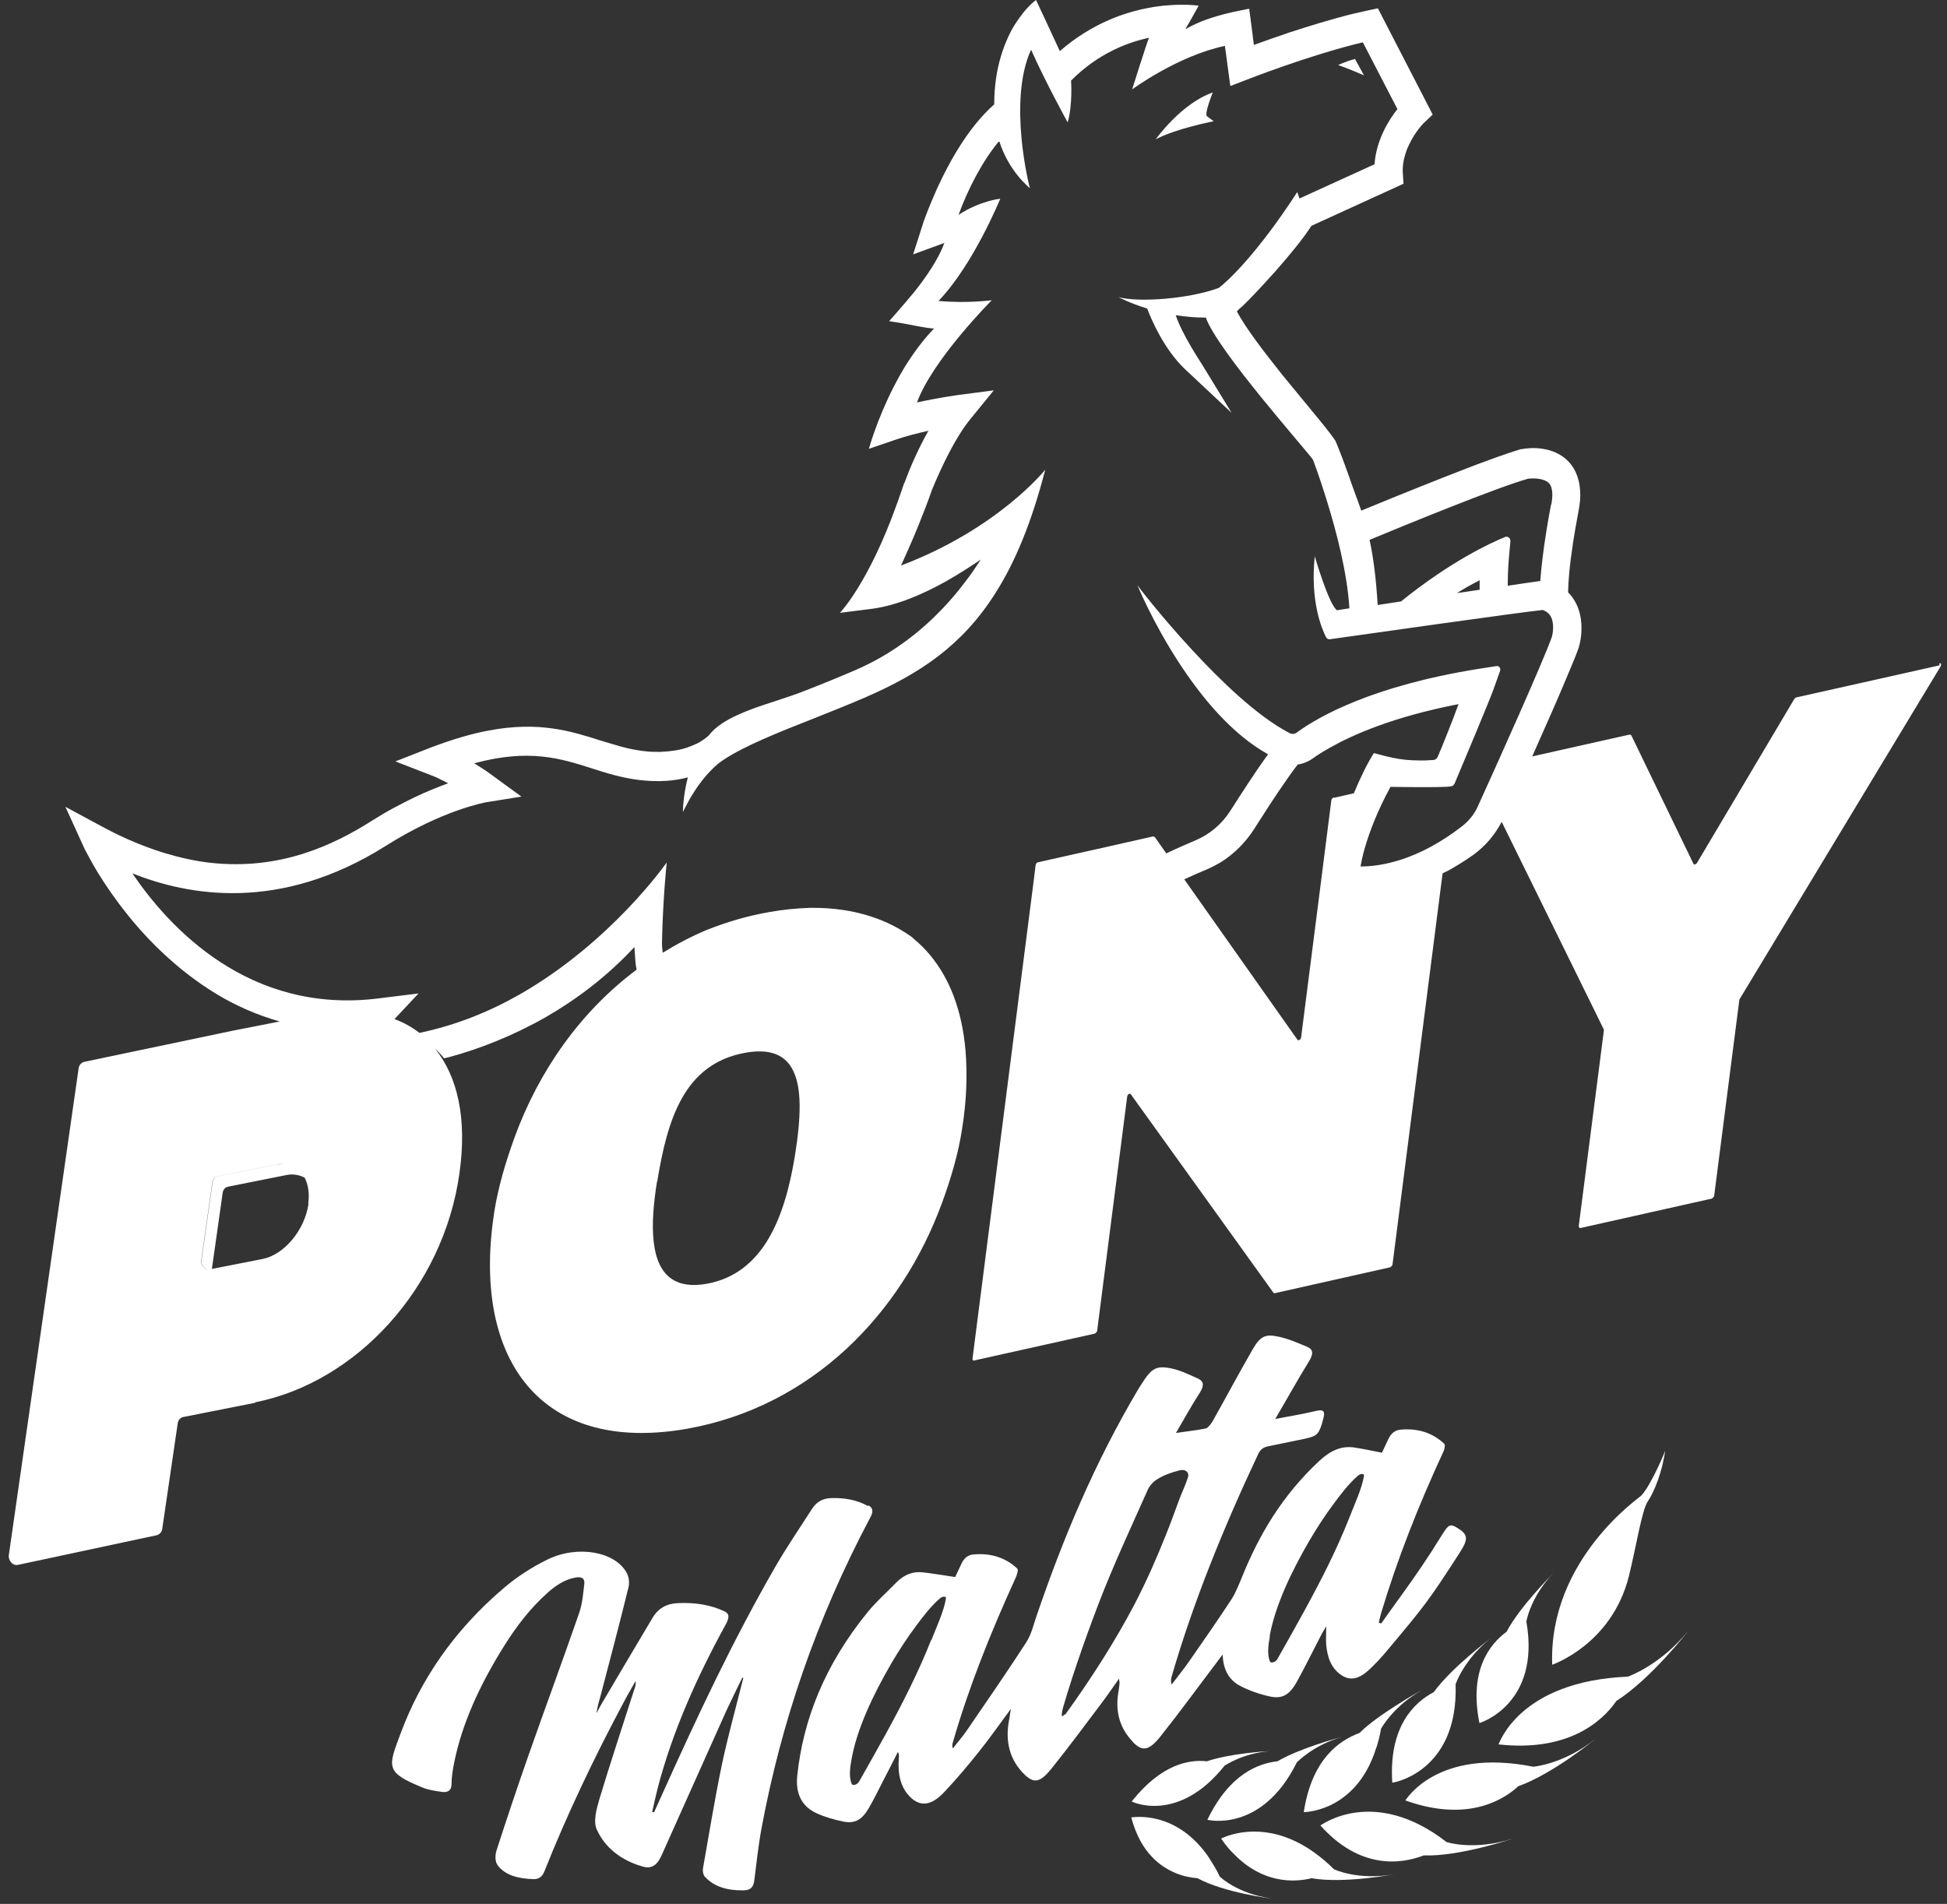 <svg width="136" height="133" viewBox="0 0 136 133" fill="none" xmlns="http://www.w3.org/2000/svg">
<rect x="0" y="0" width="136" height="133" fill="#333333" stroke="none"/>
<path d="M98.177 125.777C102.257 127.238 104.814 125.926 106.054 124.78C108.454 123.933 111.451 121.476 111.435 121.476C109.254 123.236 107.105 123.419 107.105 123.419C100.342 122.073 98.209 125.744 98.162 125.777H98.177Z" fill="white"/>
<path d="M113.773 110.134C114.291 108.058 114.683 105.484 115.107 104.869C115.546 104.238 116.127 102.777 116.315 101.316C116.362 101.316 115.311 103.773 114.652 104.471C114.62 104.554 108.156 108.905 108.423 116.295C108.407 116.295 112.565 114.9 113.773 110.134Z" fill="white"/>
<path d="M113.726 117.125C106.085 117.441 104.72 121.825 104.673 121.858C109.427 122.389 111.859 120.347 112.91 118.819C115.295 117.308 117.931 113.937 117.915 113.937C115.97 116.345 113.71 117.125 113.71 117.125H113.726Z" fill="white"/>
<path d="M105.238 113.986C104.045 114.866 102.602 116.693 103.339 120.363C103.339 120.38 107.638 119.068 106.618 113.272C106.618 113.272 106.901 111.545 108.517 109.884C108.376 110.034 106.179 112.209 105.238 113.986Z" fill="white"/>
<path d="M100.154 118.204C98.773 118.935 97 120.612 97.251 124.531C97.22 124.564 101.88 123.834 101.676 117.656C101.676 117.656 102.241 115.929 104.155 114.418C103.998 114.551 101.394 116.494 100.154 118.204Z" fill="white"/>
<path d="M101.048 128.683C95.949 124.731 92.293 127.504 92.231 127.521C94.945 130.56 97.785 130.261 99.448 129.613C101.911 129.713 105.708 128.434 105.693 128.434C102.963 129.314 101.048 128.683 101.048 128.683Z" fill="white"/>
<path d="M96.153 122.057C96.279 121.659 96.388 121.227 96.467 120.762C96.467 120.762 96.718 120.297 97.251 119.716C97.707 119.201 98.381 118.603 99.307 118.072C99.181 118.138 98.365 118.586 97.424 119.201C96.593 119.732 95.635 120.396 94.961 121.061C93.564 121.575 91.634 122.871 91.07 126.591C91.07 126.591 91.854 126.591 92.858 126.142C94.004 125.611 95.4 124.482 96.138 122.074L96.153 122.057Z" fill="white"/>
<path d="M84.511 129.862C82.189 126.358 79.067 126.972 79.019 126.956C79.349 128.201 79.867 129.098 80.479 129.729C81.483 130.775 82.707 131.14 83.648 131.207C85.468 132.203 88.794 132.635 88.794 132.619C86.41 132.286 85.201 131.091 85.201 131.091C84.982 130.626 84.746 130.227 84.495 129.862H84.511Z" fill="white"/>
<path d="M84.291 123.037C83.052 122.904 81.122 123.236 79.051 125.843C79.004 125.843 82.267 127.454 85.531 123.352C85.531 123.352 86.786 122.472 88.732 122.323C88.418 122.339 85.923 122.489 84.307 123.037H84.291Z" fill="white"/>
<path d="M93.172 130.576C91.933 129.347 90.756 128.666 89.689 128.301C87.147 127.437 85.327 128.434 85.296 128.434C85.594 128.882 85.907 129.247 86.237 129.563C88.151 131.506 90.269 131.539 91.619 131.207C93.862 131.606 97.424 130.925 97.424 130.925C94.835 131.39 93.172 130.576 93.172 130.576Z" fill="white"/>
<path d="M90.599 123.104C90.599 123.104 91.728 121.908 93.768 121.327C93.454 121.41 90.834 122.107 89.234 123.037C87.885 123.187 85.876 123.934 84.338 127.122C84.291 127.122 88.135 128.102 90.599 123.087V123.104Z" fill="white"/>
<path d="M79.098 121.658C79.788 122.389 80.259 122.323 81.106 121.243C82.44 119.566 83.68 117.856 84.966 116.162C85.107 115.963 85.249 115.78 85.405 115.581C85.437 116.577 85.798 117.324 86.598 117.756C87.225 118.088 87.931 118.337 88.669 118.503C89.548 118.703 90.065 118.42 90.583 117.49C91.179 116.411 91.713 115.315 92.278 114.235C92.356 114.069 92.466 113.92 92.638 113.604C92.638 114.152 92.607 114.534 92.638 114.9C92.717 115.78 92.984 116.544 93.705 117.025C94.317 117.424 94.914 117.308 95.635 116.644C96.059 116.245 96.451 115.83 96.812 115.398C99.526 112.16 99.762 111.877 101.958 108.473C102.586 107.493 102.555 107.194 101.786 106.729C101.331 106.447 101.19 106.497 100.829 107.062C99.668 108.872 100.546 107.56 99.354 109.353C98.444 110.715 97.44 112.043 96.483 113.405C96.42 113.405 96.373 113.372 96.31 113.355C96.357 113.139 96.404 112.924 96.467 112.708C97.597 108.938 99.072 105.185 100.813 101.432C100.907 101.233 100.97 100.934 100.876 100.851C100.123 100.153 99.15 99.755 97.832 99.871C97.44 99.904 97.173 100.137 97 100.485C96.844 100.834 96.671 101.166 96.53 101.482C95.855 101.349 95.227 101.216 94.584 101.116C93.752 101 92.999 101.283 92.199 102.013C89.532 104.488 87.931 107.261 86.755 110.167C86.535 110.698 86.331 111.23 86.017 111.728C85.076 113.173 84.072 114.601 83.083 116.029C82.691 116.594 82.252 117.125 81.844 117.673C81.765 117.474 81.797 117.291 81.844 117.108C83.35 111.927 85.452 106.746 87.884 101.581C88.041 101.249 88.245 101.1 88.591 101.033C89.422 100.867 90.254 100.685 91.085 100.519C91.948 100.336 92.089 100.236 92.34 99.456C92.388 99.29 92.419 99.124 92.466 98.974C92.544 98.592 92.434 98.443 91.948 98.559C91.038 98.775 90.144 98.924 89.077 99.124C89.909 97.712 90.63 96.4 91.43 95.105C91.76 94.59 91.728 94.258 91.321 94.092C90.646 93.81 89.987 93.511 89.234 93.361C88.355 93.179 88.01 93.378 87.492 94.275C86.535 95.935 85.641 97.612 84.699 99.29C84.59 99.472 84.37 99.755 84.229 99.788C83.57 99.921 82.911 99.987 82.142 100.103C82.722 99.107 83.224 98.194 83.805 97.297C84.119 96.799 84.087 96.5 83.711 96.317C83.115 96.052 82.534 95.753 81.859 95.603C80.777 95.371 80.432 95.57 79.741 96.683C79.678 96.782 79.6 96.898 79.537 96.998C76.431 102.229 74.234 107.527 72.414 112.857C72.194 113.488 72.053 114.169 71.661 114.767C70.327 116.826 68.915 118.869 67.503 120.928C67.221 121.343 66.875 121.725 66.561 122.14C66.499 121.991 66.514 121.858 66.561 121.708C67.66 117.889 69.182 114.086 70.923 110.267C71.033 110.034 71.159 109.669 71.049 109.569C70.296 108.872 69.323 108.473 68.005 108.589C67.597 108.622 67.346 108.855 67.173 109.204C67.016 109.536 66.86 109.885 66.718 110.167C65.918 110.051 65.181 109.918 64.412 109.835C63.769 109.768 63.141 110.001 62.592 110.566C61.933 111.246 61.196 111.894 60.615 112.608C57.587 116.328 56.096 120.164 55.688 124.05C55.563 125.279 55.986 126.192 57.053 126.674C57.634 126.939 58.277 127.122 58.936 127.255C59.721 127.404 60.207 127.122 60.678 126.325C61.054 125.677 61.368 125.03 61.698 124.382C62.043 123.718 62.388 123.054 62.717 122.389C62.812 122.539 62.796 122.705 62.78 122.854C62.702 123.95 62.906 124.93 63.659 125.611C64.349 126.225 65.102 126.109 65.965 125.179C66.812 124.282 67.597 123.352 68.35 122.406C69.103 121.476 69.778 120.496 70.609 119.383C70.547 119.732 70.531 119.898 70.5 120.081C70.17 121.692 70.562 122.987 71.567 123.967C72.226 124.598 72.649 124.531 73.434 123.568C74.658 122.04 75.803 120.496 76.964 118.952C77.356 118.437 77.717 117.889 78.172 117.258C78.172 117.424 78.204 117.49 78.204 117.557C78.188 117.739 78.172 117.906 78.141 118.088C77.858 119.566 78.235 120.745 79.114 121.658H79.098ZM88.685 114.302C89.061 112.21 90.159 109.868 91.462 107.626C91.98 106.746 92.56 105.849 93.219 104.969C93.643 104.405 94.207 103.641 94.851 103.093C95.039 102.927 95.306 102.927 95.275 103.093C95.133 103.989 94.615 105.085 94.255 106.015C93.831 107.095 93.329 108.207 92.795 109.303C91.728 111.479 90.458 113.721 89.218 115.913C89.108 116.112 88.779 116.212 88.716 116.079C88.496 115.597 88.591 114.916 88.7 114.319L88.685 114.302ZM65.04 114.568C64.616 115.647 64.114 116.76 63.58 117.856C62.514 120.048 61.243 122.273 60.003 124.465C59.893 124.664 59.564 124.764 59.501 124.631C59.281 124.149 59.375 123.469 59.485 122.871C59.862 120.778 60.96 118.437 62.262 116.195C62.78 115.315 63.361 114.418 64.02 113.538C64.443 112.974 65.008 112.21 65.651 111.662C65.84 111.496 66.106 111.496 66.075 111.662C65.934 112.558 65.416 113.654 65.055 114.584L65.04 114.568ZM74.359 119.749C74.014 120.23 74.234 119.35 74.265 119.251C74.359 118.918 74.469 118.586 74.564 118.254C74.783 117.557 75.003 116.859 75.238 116.178C75.709 114.784 76.211 113.405 76.744 112.01C77.764 109.353 78.988 106.729 80.165 104.089C80.29 103.807 80.526 103.524 80.824 103.342C81.294 103.043 81.859 102.844 82.409 102.711C82.817 102.611 83.099 102.86 82.973 103.225C82.801 103.773 82.503 104.371 82.33 104.869C82.032 105.683 81.734 106.497 81.404 107.311C80.777 108.888 80.071 110.483 79.255 112.06C77.874 114.684 76.195 117.308 74.391 119.799L74.359 119.749Z" fill="white"/>
<path d="M60.646 105.218C59.909 104.803 59.062 104.62 58.057 104.653C57.508 104.67 57.053 104.886 56.724 105.401C55.861 106.746 54.951 108.074 54.166 109.436C51.169 114.634 48.706 119.914 46.321 125.195C46.117 125.66 45.898 126.125 45.694 126.59C45.647 126.59 45.599 126.59 45.552 126.59C45.678 126.026 45.803 125.461 45.945 124.897C46.949 121.044 48.628 117.241 50.715 113.438C50.965 112.973 50.95 112.707 50.558 112.541C49.616 112.11 48.534 111.927 47.31 111.993C46.572 112.027 45.976 112.342 45.568 113.04C44.36 115.066 43.152 117.108 41.959 119.134C41.85 119.317 41.771 119.499 41.677 119.682C41.708 119.234 41.865 118.802 41.975 118.37C42.634 115.863 43.293 113.355 43.905 110.864C43.983 110.532 43.921 110.15 43.779 109.884C42.995 108.406 40.375 107.908 38.257 108.938C37.19 109.453 36.107 110.15 35.197 110.931C31.698 113.903 29.376 117.357 27.995 121.06C27.101 123.452 26.881 123.8 29.533 124.88C29.941 125.046 30.412 125.112 30.882 125.179C31.259 125.229 31.541 125.096 31.541 124.631C31.541 124.166 31.62 123.668 31.714 123.186C32.263 120.413 33.518 117.689 35.213 114.983C36.044 113.654 37.017 112.359 38.288 111.23C38.837 110.748 39.418 110.366 40.124 110.217C40.579 110.117 40.861 110.217 40.814 110.648C40.736 111.313 40.688 111.977 40.469 112.641C39.324 115.946 38.1 119.25 36.939 122.555C36.154 124.797 35.401 127.039 34.679 129.281C34.569 129.629 34.585 130.061 34.758 130.294C35.275 131.008 36.217 131.24 37.268 131.273C37.597 131.273 37.864 131.141 38.021 130.742C39.606 126.756 41.489 122.804 43.591 118.868C43.842 118.387 44.125 117.922 44.391 117.44C44.438 117.673 44.36 117.872 44.282 118.088C43.466 120.645 42.618 123.186 41.85 125.743C41.646 126.441 41.442 127.255 41.677 127.786C42.258 129.081 43.387 129.961 44.894 130.393C45.505 130.576 45.898 130.294 46.196 129.646C47.671 126.358 49.145 123.053 50.62 119.765C50.997 118.918 51.436 118.071 51.844 117.208C51.876 117.208 51.891 117.208 51.923 117.208C51.421 119.217 50.856 121.243 50.432 123.236C49.93 125.66 49.538 128.052 49.114 130.46C49.067 130.692 49.114 130.974 49.24 131.107C49.867 131.788 50.777 132.07 51.891 132.054C52.44 132.054 52.629 131.838 52.691 131.34C52.848 130.111 52.974 128.882 53.209 127.637C54.559 120.429 56.959 113.222 60.803 105.982C61.039 105.533 60.944 105.318 60.646 105.152V105.218Z" fill="white"/>
<path d="M80.73 9.731C82.126 8.984 84.778 8.469 84.778 8.469L84.307 8.121C84.103 7.955 84.715 6.46 84.715 6.46C82.503 7.224 80.73 9.731 80.73 9.731Z" fill="white"/>
<path d="M93.486 4.55C94.255 4.816 95.275 5.264 95.275 5.264L94.647 4.118C93.862 4.334 93.47 4.55 93.47 4.55H93.486Z" fill="white"/>
<path d="M135.473 46.481L125.462 48.723C125.462 48.723 125.368 48.773 125.337 48.823L118.527 60.298C118.527 60.298 118.48 60.331 118.464 60.348C118.402 60.398 118.323 60.414 118.292 60.348L117.915 59.567L113.946 51.364C113.946 51.364 113.883 51.314 113.836 51.314L107.026 52.842C107.874 50.932 108.784 48.889 109.427 47.345C109.835 46.382 110.149 45.618 110.29 45.203V45.153C110.29 45.153 110.353 44.987 110.384 44.788C110.494 44.223 110.588 43.11 110.07 42.114C109.929 41.848 109.756 41.599 109.537 41.383C109.537 40.984 109.568 40.503 109.615 39.988C109.741 38.676 109.992 37.132 110.18 36.152C110.211 35.953 110.243 35.787 110.274 35.637C110.337 35.272 110.384 34.94 110.384 34.608C110.384 33.645 110.133 32.864 109.584 32.266C108.423 31.021 106.556 31.32 106.336 31.369H106.258C105.708 31.536 104.908 31.801 103.967 32.15C103.496 32.316 102.994 32.515 102.461 32.715C101.943 32.914 101.394 33.13 100.844 33.346C100.295 33.562 99.746 33.777 99.213 33.993C98.679 34.209 98.146 34.425 97.644 34.624C96.639 35.039 95.745 35.405 95.086 35.67C94.992 35.388 94.788 34.84 94.553 34.193C94.459 33.944 94.364 33.678 94.27 33.395C94.239 33.312 94.207 33.213 94.176 33.13C94.16 33.08 94.145 33.047 94.129 32.997C94.004 32.632 93.862 32.283 93.752 31.967C93.517 31.353 93.329 30.888 93.266 30.772C93.031 30.406 92.419 29.642 91.634 28.696C91.007 27.932 90.269 27.035 89.532 26.138C88.261 24.544 87.006 22.9 86.394 21.754C86.519 21.638 86.614 21.522 86.614 21.522C86.614 21.555 86.849 21.339 87.225 20.957C87.508 20.675 87.853 20.293 88.245 19.878C88.496 19.596 88.779 19.297 89.061 18.981C90.034 17.885 91.054 16.64 91.603 15.776L98.036 12.837L97.989 12.106C97.957 11.624 98.036 11.159 98.177 10.728C98.24 10.512 98.318 10.313 98.412 10.13C98.852 9.183 99.479 8.552 99.495 8.552L100.076 8.004L96.247 0.581L95.541 0.731C95.18 0.814 94.819 0.897 94.443 0.98C93.705 1.162 92.952 1.378 92.215 1.594C91.478 1.81 90.771 2.043 90.097 2.258C89.108 2.591 88.23 2.906 87.586 3.139L87.414 1.794L87.257 0.614C87.257 0.614 87.084 0.631 86.817 0.697C86.394 0.78 85.735 0.913 84.997 1.129C84.511 1.279 83.993 1.445 83.507 1.677C83.256 1.794 83.02 1.91 82.801 2.043C82.801 2.026 82.879 1.91 82.958 1.76C83.005 1.677 83.052 1.594 83.115 1.495C83.381 1.013 83.727 0.399 83.727 0.399C83.727 0.399 83.224 0.316 82.393 0.332C82.063 0.332 81.671 0.365 81.247 0.399C80.604 0.465 79.882 0.598 79.098 0.814C78.58 0.963 78.031 1.146 77.466 1.395C76.352 1.877 75.175 2.574 74.03 3.57C73.214 1.794 72.367 0 72.367 0C72.367 0 71.959 0.282 71.457 0.913C71.284 1.129 71.112 1.378 70.923 1.661C70.735 1.943 70.562 2.275 70.39 2.657C70.217 3.039 70.06 3.454 69.919 3.919C69.637 4.849 69.448 5.962 69.448 7.29C67.66 8.868 66.326 11.276 65.479 13.119C65.291 13.534 65.134 13.916 64.993 14.248C64.851 14.58 64.741 14.879 64.647 15.128C64.553 15.361 64.49 15.544 64.459 15.66C64.443 15.71 64.428 15.743 64.428 15.759L63.784 17.769L65.965 16.972C65.542 18.134 64.679 19.363 63.879 20.376C63.471 20.874 63.078 21.323 62.764 21.688C62.608 21.871 62.466 22.02 62.356 22.153C62.247 22.286 62.153 22.385 62.105 22.435C62.466 22.485 62.812 22.552 63.125 22.601C63.439 22.651 63.722 22.718 63.988 22.767C64.506 22.867 64.93 22.933 65.243 22.95C64.459 23.764 63.784 24.694 63.204 25.624C62.921 26.089 62.655 26.57 62.419 27.035C61.242 29.343 60.693 31.353 60.693 31.353L62.592 30.705C63.314 30.456 64.129 30.257 64.851 30.091C64.49 30.722 64.177 31.369 63.894 31.984C63.612 32.598 63.376 33.196 63.172 33.744C63.172 33.744 63.172 33.744 63.157 33.744C63.125 33.844 63.094 33.943 63.063 34.026C62.984 34.242 62.921 34.425 62.859 34.608C62.796 34.807 62.717 35.023 62.655 35.189C60.662 40.769 58.669 42.811 58.669 42.811L60.913 42.529C62.67 42.296 64.522 41.483 66.091 40.603C67.032 40.071 67.864 39.523 68.507 39.091C68.209 39.556 67.895 40.021 67.566 40.453C67.236 40.885 66.907 41.317 66.561 41.715C65.604 42.828 64.553 43.824 63.423 44.671C62.294 45.518 61.086 46.232 59.783 46.797C58.669 47.278 57.446 47.777 56.253 48.242C55.626 48.491 54.982 48.707 54.323 48.922C53.68 49.138 53.021 49.338 52.425 49.57C52.127 49.686 51.828 49.803 51.546 49.935C50.699 50.317 49.977 50.766 49.506 51.38C49.412 51.463 49.334 51.53 49.24 51.596C49.24 51.596 49.083 51.712 48.973 51.779C48.879 51.845 48.769 51.911 48.643 51.961C48.643 51.961 48.643 51.961 48.628 51.961C48.439 52.061 48.22 52.144 47.984 52.227C47.733 52.31 47.467 52.377 47.153 52.426C46.839 52.476 46.494 52.509 46.133 52.526C45.756 52.526 45.348 52.526 44.893 52.46C44.376 52.393 43.889 52.294 43.403 52.161C42.916 52.028 42.446 51.878 41.944 51.729C39.904 51.081 37.66 50.367 34.146 51.031C32.969 51.247 31.667 51.629 30.16 52.194L28.889 52.692L27.619 53.19L30.145 54.17C30.145 54.17 30.27 54.22 30.474 54.303C30.678 54.403 30.961 54.535 31.306 54.718C30.631 54.967 29.815 55.283 28.921 55.714C28.466 55.93 27.995 56.179 27.493 56.445C26.991 56.711 26.473 57.026 25.94 57.358C23.288 59.036 19.538 60.829 14.627 60.264C13.623 60.148 12.572 59.916 11.473 59.584C10.124 59.169 8.696 58.587 7.19 57.774L5.433 56.827L4.57 56.362L5.841 59.152C5.841 59.152 5.872 59.218 5.919 59.318C5.95 59.368 5.966 59.418 6.013 59.501C6.123 59.7 6.28 59.999 6.484 60.364C6.688 60.73 6.955 61.161 7.268 61.643C7.582 62.124 7.943 62.639 8.367 63.204C8.508 63.387 8.649 63.569 8.806 63.769C9.402 64.532 10.108 65.329 10.893 66.11C11.097 66.309 11.301 66.509 11.505 66.691C12.556 67.671 13.748 68.601 15.082 69.415C16.416 70.228 17.906 70.893 19.538 71.358L16.322 71.989L5.872 74.181C5.684 74.231 5.527 74.397 5.495 74.612L0.616 108.639C0.6 108.788 0.631 108.905 0.694 109.021C0.804 109.22 1.008 109.37 1.243 109.32L10.956 107.244C11.144 107.194 11.301 107.028 11.332 106.812L12.415 99.422C12.446 99.207 12.603 99.024 12.791 98.991L17.828 97.994V97.961C24.873 96.566 30.961 90.007 32.09 81.986C32.639 78.15 31.965 75.21 30.396 73.267C30.615 73.467 30.835 73.699 31.023 73.932C31.133 73.898 31.243 73.882 31.369 73.849C33.455 73.284 35.777 72.387 38.115 71.059C40.249 69.83 42.383 68.236 44.313 66.16C44.36 66.641 44.36 67.272 44.47 67.737C40.532 70.677 37.629 74.828 35.934 79.478C35.322 81.172 34.805 82.899 34.522 84.676C34.428 85.307 34.35 85.921 34.303 86.519C33.91 91.236 34.993 95.138 37.535 97.529C39.825 99.688 43.324 100.635 48.016 99.805C56.724 98.243 62.968 91.784 65.808 84.012C66.42 82.335 66.938 80.607 67.205 78.847C67.519 76.888 67.581 75.044 67.44 73.367C67.205 70.66 66.373 68.385 64.93 66.675C64.616 66.293 64.255 65.944 63.879 65.629C63.816 65.579 63.753 65.512 63.675 65.446C62.168 64.366 59.877 63.37 56.551 63.42C55.657 63.453 54.715 63.536 53.711 63.719C52.189 63.984 50.746 64.416 49.365 64.964C48.251 65.429 47.231 65.977 46.29 66.558C46.258 66.276 46.227 65.994 46.243 65.712C46.306 62.756 46.572 60.231 46.572 60.231C46.572 60.231 46.572 60.231 46.572 60.248C46.572 60.248 42.712 65.811 36.279 69.481C34.208 70.66 31.855 71.623 29.297 72.155C28.78 71.756 28.199 71.424 27.556 71.192L29.235 69.398L26.426 69.747C17.389 70.876 11.803 64.781 9.245 61.012C13.089 62.54 19.491 63.785 26.928 59.102C30.945 56.561 33.895 56.063 33.942 56.047L36.421 55.648L34.35 54.137C33.926 53.821 33.502 53.556 33.126 53.323C36.97 52.277 39.182 52.991 41.332 53.672C42.352 54.004 43.419 54.336 44.627 54.486C46.007 54.652 47.137 54.552 48.047 54.303C47.702 55.631 47.702 56.694 47.702 56.761C47.702 56.761 47.702 56.761 47.702 56.727C47.702 56.727 47.859 56.395 48.126 55.914C48.157 55.847 48.204 55.781 48.235 55.714C48.596 55.117 49.098 54.369 49.726 53.755C49.961 53.506 50.228 53.29 50.495 53.107C52.001 52.094 54.496 51.114 56.896 50.168C58.105 49.686 59.36 49.188 60.505 48.69C64.177 47.079 67.173 45.169 69.543 41.416C70.923 39.241 72.069 36.468 73.01 32.814C73.01 32.814 69.731 36.933 62.937 39.507C63.251 38.826 63.675 37.879 64.129 36.767C64.443 35.986 64.788 35.123 65.102 34.209C65.777 32.582 66.734 30.572 67.754 29.31L69.417 27.268L66.891 27.6C66.891 27.6 65.542 27.782 64.051 28.115C65.165 25.092 69.276 20.974 69.276 20.974C69.26 20.974 67.613 21.206 65.557 21.024C68.021 18.45 69.856 13.899 69.872 13.883C69.872 13.883 68.46 14.016 66.954 15.012C67.628 13.169 68.617 11.259 69.794 9.848C70.484 12.023 71.927 13.119 71.943 13.152C71.912 13.102 70.374 7.058 72.022 3.471C72.979 5.646 74.579 8.552 74.579 8.552C74.94 7.274 74.814 5.63 74.814 5.63C76.729 3.703 78.831 2.939 80.259 2.64C80.086 3.039 79.082 6.244 79.082 6.244C79.082 6.244 82.252 3.902 85.562 3.205L85.939 6.011L87.1 5.563C87.1 5.563 91.493 3.836 95.196 2.956L97.612 7.622C97.016 8.37 96.137 9.765 96.012 11.475L90.771 13.866L90.615 13.418C87.79 17.769 85.735 19.662 85.139 20.11C83.052 20.891 79.49 21.14 78.141 20.758C78.141 20.758 78.894 21.173 80.133 21.555C80.447 22.385 81.31 24.378 82.738 25.756L86.033 28.845L83.993 25.507C83.915 25.375 82.566 23.365 82.126 22.02C82.769 22.12 83.475 22.186 84.229 22.186C85.044 24.494 91.305 31.502 91.713 32.117C91.713 32.117 92.168 33.296 92.686 34.99C93.345 37.115 94.113 40.038 94.255 42.496C93.957 42.546 93.674 42.579 93.392 42.629C92.811 42.23 91.838 38.859 91.838 38.859C91.509 41.981 92.325 43.924 92.623 44.505C92.686 44.621 92.78 44.671 92.905 44.655C94.537 44.422 106.493 42.728 107.764 42.612C108.125 42.745 108.25 42.944 108.329 43.077C108.58 43.542 108.47 44.223 108.407 44.472C107.795 46.216 104.453 53.639 103.229 56.329C102.994 56.86 102.617 57.325 102.162 57.691C99.056 60.115 96.451 60.53 95.039 60.53C95.039 60.53 95.322 58.288 97.126 54.967C97.126 54.967 100.75 55.034 101.347 54.934C101.472 54.917 101.566 54.834 101.613 54.718C102.037 53.722 104.045 48.939 104.328 48.142L104.783 46.863C104.845 46.681 104.704 46.498 104.532 46.531L103.245 46.73C95.918 47.91 92.152 50.019 90.567 51.181C90.41 51.297 90.207 51.297 90.018 51.181C87.79 50.002 85.28 47.577 83.256 45.385C81.075 43.027 79.459 40.918 79.443 40.868C79.443 40.868 80.51 43.476 82.377 46.332C83.93 48.707 86.033 51.281 88.575 52.692C87.602 54.037 86.661 55.515 85.939 56.644C85.343 57.574 84.495 58.288 83.507 58.704C82.848 58.986 82.157 59.285 81.467 59.617C81.043 59.019 80.73 58.571 80.698 58.521C80.667 58.488 80.651 58.471 80.636 58.455C80.636 58.455 80.604 58.438 80.573 58.438C80.557 58.438 80.541 58.438 80.51 58.438L76.98 59.235L75.191 59.634C73.748 59.966 72.571 60.215 72.539 60.231C72.492 60.231 72.461 60.248 72.414 60.281C72.383 60.314 72.351 60.364 72.335 60.464L72.226 61.361L67.927 94.939C67.927 94.939 67.942 95.022 67.989 95.038C68.005 95.038 68.021 95.055 68.052 95.038L76.478 93.162C76.478 93.162 76.619 93.062 76.635 92.979L78.737 76.589C78.753 76.456 78.925 76.356 78.988 76.439L79.522 77.186L88.951 90.305C88.951 90.305 89.014 90.355 89.045 90.339L97.11 88.529C97.11 88.529 97.251 88.429 97.267 88.346L100.766 61.012C100.892 60.945 101.017 60.879 101.143 60.829C101.315 60.73 101.472 60.647 101.629 60.547C101.911 60.381 102.178 60.215 102.429 60.049C102.617 59.916 102.79 59.8 102.963 59.683C103.763 59.086 104.422 58.322 104.893 57.408L112.032 71.922C112.032 71.922 112.032 71.972 112.032 71.989L110.274 85.672C110.274 85.672 110.321 85.805 110.384 85.789L119.579 83.729C119.579 83.729 119.72 83.63 119.735 83.547L121.493 69.863C121.493 69.863 121.493 69.813 121.524 69.78L135.567 46.531C135.567 46.531 135.598 46.431 135.582 46.398C135.582 46.348 135.535 46.315 135.473 46.332V46.481ZM45.913 82.517C46.635 78.067 47.843 74.33 52.017 73.55C53.727 73.234 54.747 73.666 55.296 74.596C56.065 75.891 55.939 78.133 55.531 80.707C54.81 85.158 53.272 88.944 49.412 89.674C48.314 89.874 47.514 89.741 46.917 89.342C45.443 88.346 45.38 85.689 45.898 82.517H45.913ZM21.547 84.111C21.28 85.938 19.852 87.649 18.346 87.948L14.8 88.645L15.553 83.331C15.584 83.098 15.741 82.932 15.929 82.899L20.009 82.085C20.495 81.986 20.919 82.085 21.28 82.268C21.531 82.75 21.625 83.364 21.531 84.095L21.547 84.111ZM19.93 81.322C19.742 81.305 19.522 81.322 19.303 81.355L15.223 82.168C15.019 82.202 14.878 82.384 14.847 82.6L14.078 87.997C14.015 88.396 14.345 88.745 14.69 88.678H14.674C14.329 88.745 13.999 88.396 14.062 87.997L14.831 82.6C14.863 82.368 15.019 82.202 15.208 82.168L19.287 81.355C19.522 81.305 19.726 81.305 19.93 81.322ZM103.339 41.2C102.837 41.283 102.304 41.35 101.77 41.433C102.241 41.134 102.759 40.835 103.355 40.536C103.355 40.752 103.355 40.968 103.355 41.2H103.339ZM108.344 35.239C108.266 35.621 107.732 38.477 107.591 40.586C107.23 40.636 106.414 40.752 105.316 40.918C105.316 39.855 105.395 39.025 105.395 39.008L105.504 37.813C105.52 37.597 105.316 37.431 105.128 37.514C104.108 37.929 101.315 39.224 97.863 42.014C97.314 42.097 96.765 42.18 96.232 42.263C96.122 40.42 95.933 38.942 95.667 37.713C98.177 36.667 104.594 34.043 106.728 33.445C107.089 33.395 107.858 33.395 108.203 33.761C108.501 34.093 108.454 34.757 108.36 35.239H108.344ZM93.156 55.698C93.156 55.698 93.015 55.797 92.999 55.88L92.074 63.154L90.881 72.487C90.865 72.62 90.693 72.719 90.63 72.636L82.722 61.427C83.256 61.178 83.789 60.946 84.307 60.73C84.652 60.58 84.966 60.414 85.28 60.231C86.206 59.65 87.006 58.853 87.618 57.89C87.947 57.375 88.324 56.794 88.716 56.179C88.92 55.864 89.14 55.548 89.359 55.216C89.783 54.602 90.207 53.971 90.646 53.406C91.022 53.356 91.383 53.207 91.713 52.974C91.98 52.775 92.372 52.526 92.905 52.227C94.49 51.33 97.33 50.068 101.88 49.188C101.629 49.869 101.362 50.583 101.096 51.231C100.844 51.878 100.609 52.46 100.421 52.875C100.389 52.941 100.358 52.991 100.295 53.024C100.248 53.057 100.185 53.091 100.123 53.091C99.934 53.091 99.715 53.124 99.479 53.124C98.993 53.124 98.397 53.124 97.769 53.024C97.455 52.974 97.126 52.908 96.796 52.825L95.965 52.609C95.73 52.991 95.478 53.423 95.259 53.888C95.023 54.369 94.788 54.884 94.568 55.416L93.188 55.731L93.156 55.698Z" fill="white"/>
</svg>
